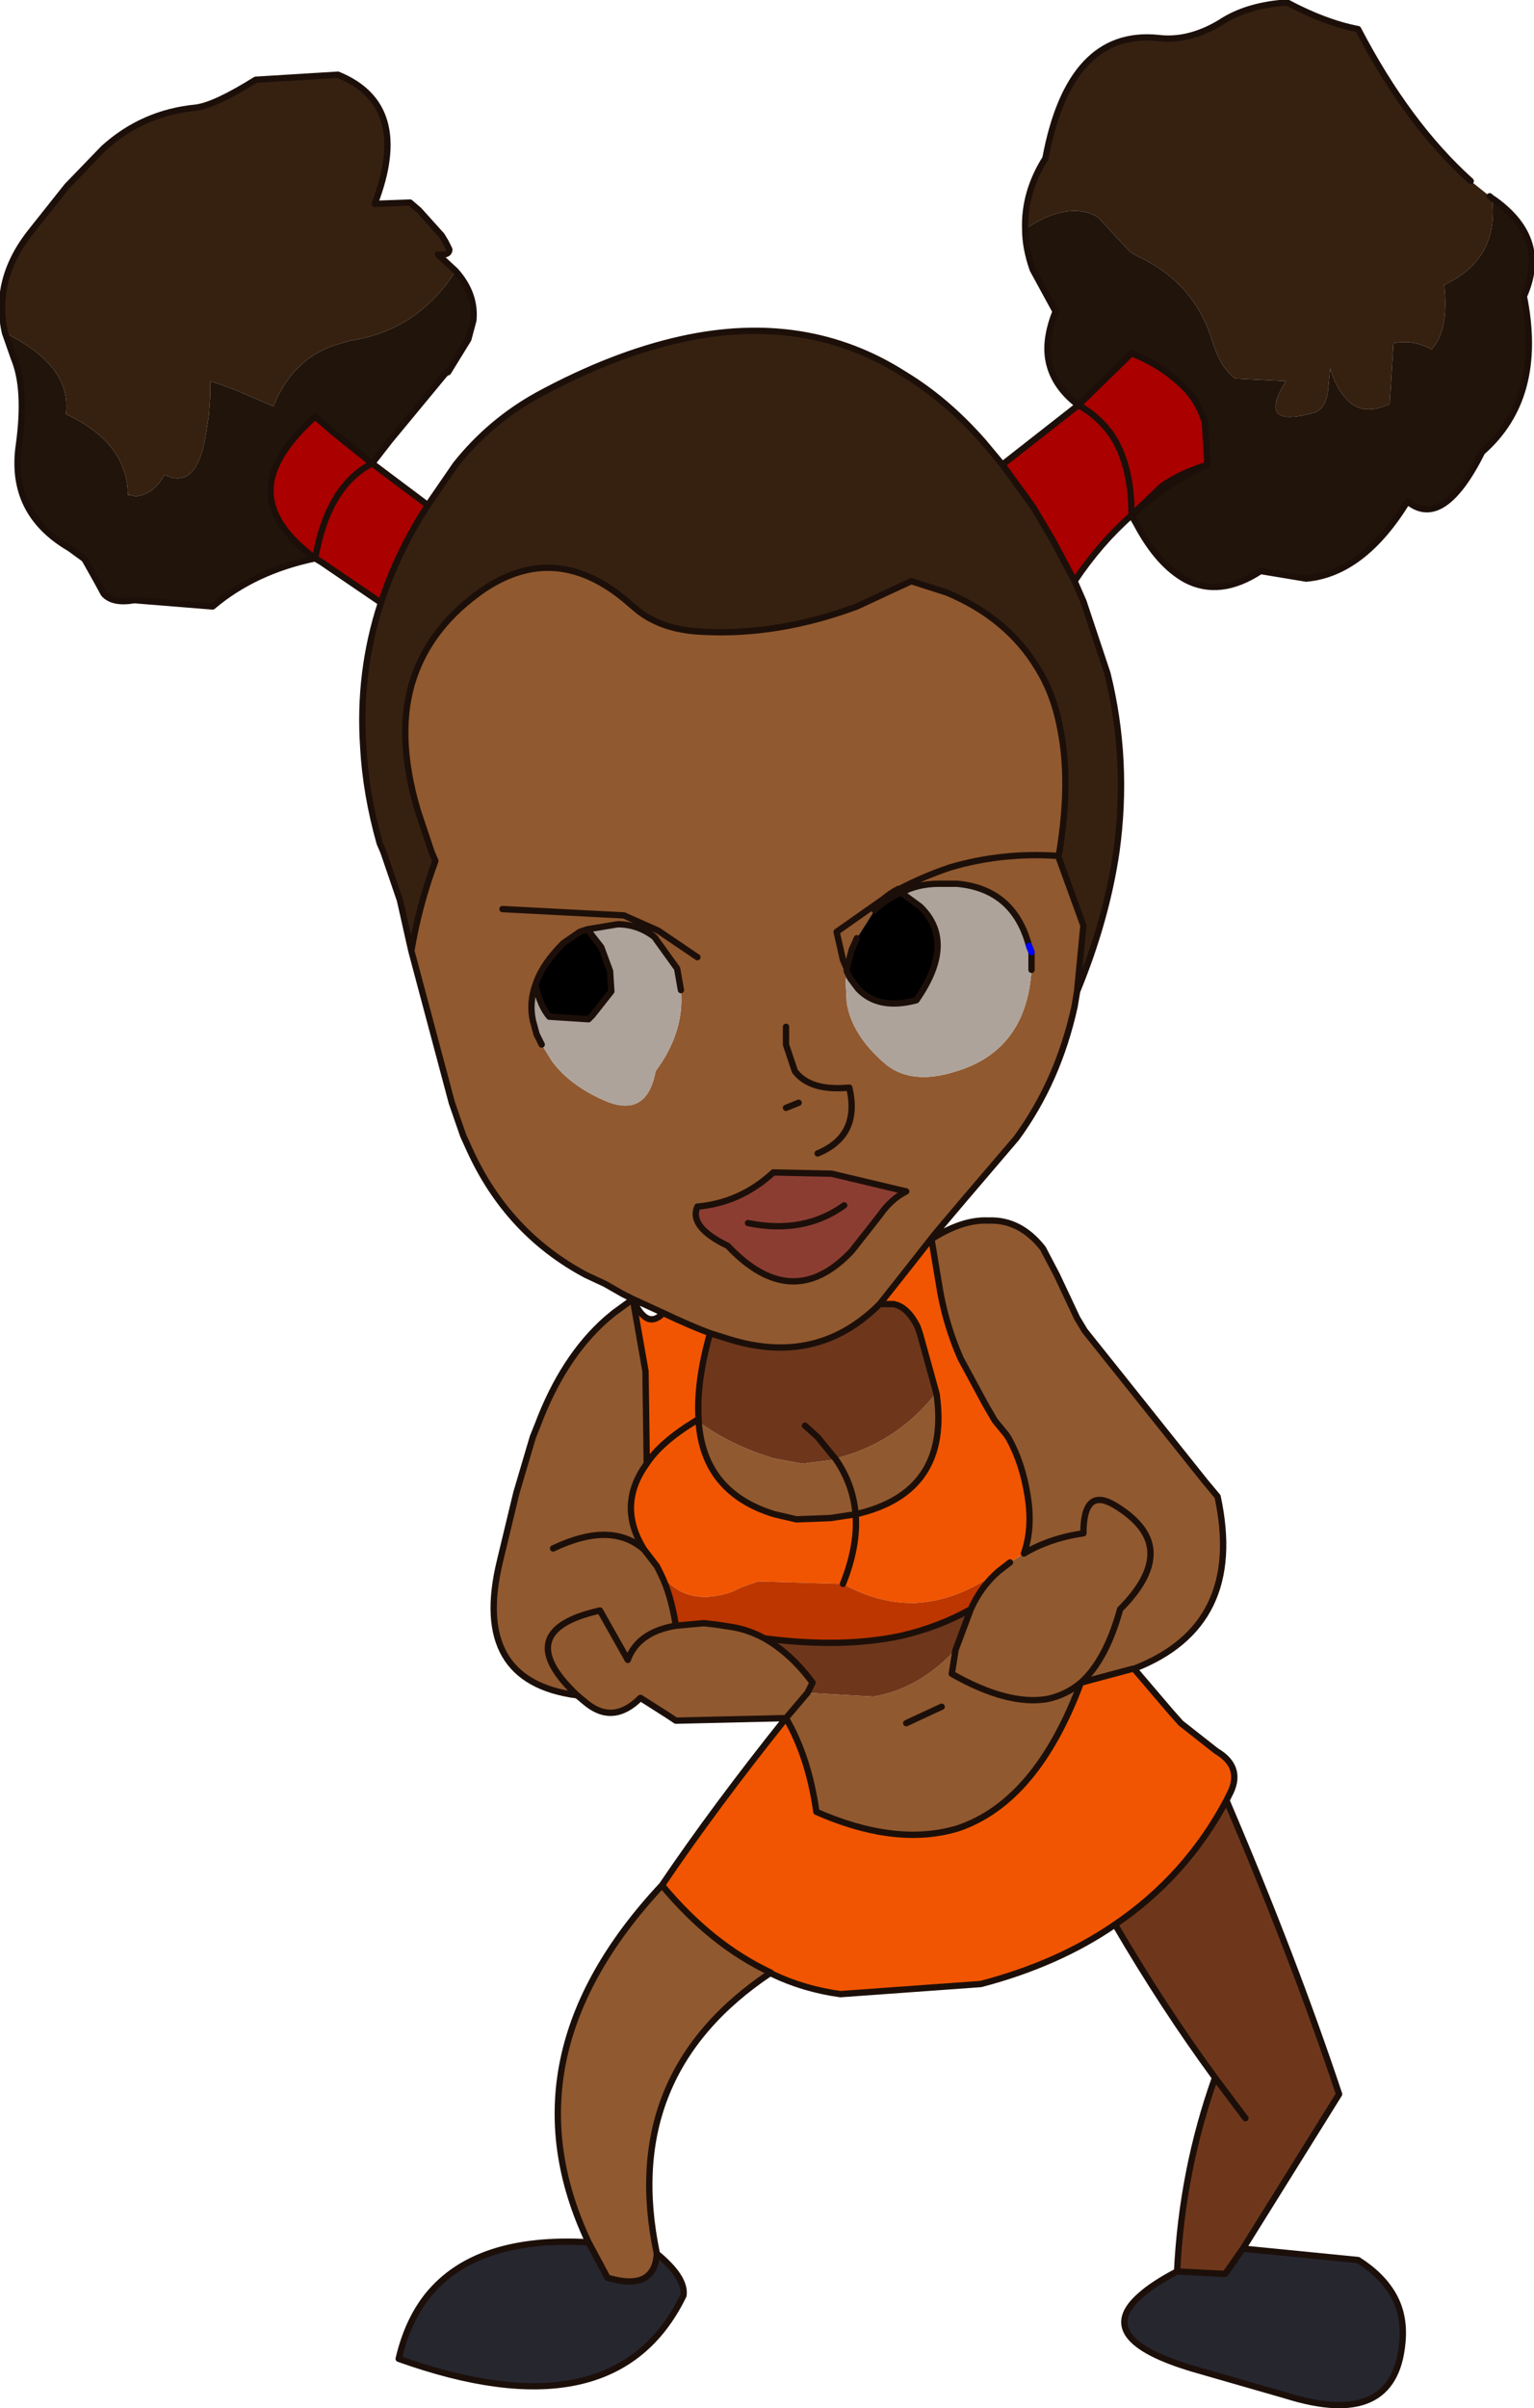 <?xml version="1.0" encoding="UTF-8" standalone="no"?>
<svg xmlns:xlink="http://www.w3.org/1999/xlink" height="95.1px" width="60.6px" xmlns="http://www.w3.org/2000/svg">
  <g transform="matrix(1.0, 0.0, 0.0, 1.0, -6.7, 7.05)">
    <path d="M6.9 6.1 Q6.4 3.95 8.0 2.0 L9.35 0.3 10.8 -1.2 Q12.35 -2.6 14.45 -2.8 15.2 -2.9 16.8 -3.9 L20.05 -4.1 Q23.0 -2.9 21.5 1.0 L22.9 0.95 23.25 1.25 24.15 2.25 24.3 2.5 24.45 2.8 Q24.45 3.05 24.0 3.0 L24.7 3.65 Q23.2 6.0 20.55 6.4 L20.2 6.5 Q18.3 7.0 17.5 9.0 L16.0 8.35 15.45 8.15 15.0 8.0 15.0 8.65 14.95 9.35 14.85 10.0 Q14.5 12.35 13.2 11.7 12.75 12.5 12.05 12.55 L11.85 12.5 11.75 12.5 Q11.75 10.45 9.3 9.3 9.55 7.4 6.9 6.1 M23.6 12.9 L24.7 11.3 Q26.05 9.6 27.95 8.55 30.9 6.95 33.6 6.35 38.55 5.25 42.45 7.75 44.1 8.75 45.55 10.4 L46.3 11.3 47.5 12.95 48.3 14.3 49.15 15.9 49.5 16.7 50.45 19.55 Q51.3 23.0 50.8 26.6 50.4 29.3 49.25 32.1 L49.5 29.5 48.5 26.75 48.55 26.6 Q49.0 23.85 48.6 21.8 48.35 20.4 47.7 19.35 46.5 17.35 44.1 16.35 L42.7 15.9 40.55 16.9 Q37.45 18.05 34.5 17.9 32.95 17.85 31.95 17.1 L31.65 16.85 Q28.7 14.2 25.7 16.3 L25.5 16.45 Q23.7 17.8 23.05 19.7 22.3 21.9 23.2 24.95 L23.75 26.6 23.9 26.95 Q23.25 28.7 22.95 30.5 L22.5 28.5 21.85 26.6 21.7 26.25 Q21.15 24.3 21.05 22.45 20.85 19.5 21.75 16.75 22.4 14.75 23.6 12.9 M47.2 2.0 Q47.15 0.55 48.0 -0.8 48.95 -5.9 52.45 -5.55 53.65 -5.4 54.9 -6.15 55.95 -6.85 57.55 -6.95 59.05 -6.15 60.35 -5.9 62.3 -2.15 64.8 0.1 L65.55 0.7 65.6 0.75 65.75 0.85 65.65 0.85 Q65.9 3.2 63.75 4.2 63.95 6.0 63.25 6.75 62.55 6.35 61.75 6.5 L61.6 8.9 Q60.45 9.45 59.8 8.6 59.45 8.2 59.25 7.5 L59.15 8.5 Q59.0 9.15 58.6 9.25 56.3 9.9 57.5 8.0 L55.5 7.9 Q54.95 7.5 54.65 6.6 L54.6 6.45 Q53.9 4.1 51.6 3.05 L51.35 2.9 50.6 2.1 50.1 1.55 Q49.8 1.35 49.45 1.3 48.45 1.15 47.2 2.0 M50.8 26.6 L48.55 26.6 50.8 26.6 M23.75 26.6 L21.85 26.6 23.75 26.6" fill="#362111" fill-rule="evenodd" stroke="none"/>
    <path d="M49.25 32.1 L49.15 32.7 Q48.5 35.65 46.85 37.9 L44.8 40.3 43.7 41.6 43.5 41.85 43.55 41.85 Q44.75 41.1 45.75 41.15 47.0 41.1 47.9 42.25 L48.45 43.3 49.25 45.0 49.55 45.5 54.3 51.45 54.8 52.05 Q55.9 57.15 51.5 58.85 L51.45 58.85 49.4 59.4 Q50.4 58.5 50.95 56.5 52.15 55.3 52.15 54.3 52.15 53.25 50.75 52.4 49.5 51.65 49.5 53.5 48.15 53.7 47.15 54.3 48.15 53.7 49.5 53.5 49.5 51.65 50.75 52.4 52.15 53.25 52.15 54.3 52.15 55.3 50.95 56.5 50.4 58.5 49.4 59.4 47.65 64.1 44.55 65.15 42.25 65.85 39.3 64.65 L38.95 64.5 Q38.65 62.35 37.75 60.8 L33.4 60.9 33.1 60.7 32.0 60.0 Q30.9 61.1 29.8 60.15 L29.5 59.9 Q25.3 59.35 26.45 54.6 L27.1 51.9 27.75 49.7 27.95 49.2 Q28.95 46.55 30.65 45.05 L30.95 44.8 31.5 44.4 31.7 44.25 31.6 44.2 31.3 44.05 30.6 43.65 29.85 43.3 Q26.75 41.65 25.25 38.35 L25.0 37.8 24.55 36.5 22.95 30.5 Q23.25 28.7 23.9 26.95 L23.75 26.6 23.2 24.95 Q22.3 21.9 23.05 19.7 23.7 17.8 25.5 16.45 L25.7 16.3 Q28.7 14.2 31.65 16.85 L31.95 17.1 Q32.95 17.85 34.5 17.9 37.45 18.05 40.55 16.9 L42.7 15.9 44.1 16.35 Q46.5 17.35 47.7 19.35 48.35 20.4 48.6 21.8 49.0 23.85 48.55 26.6 L48.5 26.75 Q46.3 26.6 44.25 27.2 43.2 27.55 42.25 28.05 43.2 27.55 44.25 27.2 46.3 26.6 48.5 26.75 L49.5 29.5 49.25 32.1 M37.15 70.85 Q31.15 74.85 32.65 81.95 32.55 83.45 30.7 82.9 L29.95 81.5 Q26.5 74.2 32.85 67.4 34.8 69.75 37.15 70.85 M47.45 30.55 L47.35 30.3 47.45 30.55 47.35 30.3 Q46.75 28.05 44.5 27.85 L43.8 27.85 Q42.95 27.85 42.3 28.2 L42.25 28.05 42.2 28.05 Q41.9 28.2 41.6 28.45 L39.75 29.75 40.0 30.85 40.15 31.2 40.0 30.85 39.75 29.75 41.6 28.45 Q41.9 28.2 42.2 28.05 L42.3 28.2 Q41.7 28.45 41.25 28.9 L40.55 30.0 40.35 30.45 40.15 31.2 40.15 31.3 40.3 31.6 40.1 31.6 40.15 32.55 Q40.35 33.8 41.6 34.9 42.65 35.85 44.5 35.25 47.25 34.4 47.45 31.25 L47.45 30.55 M23.75 26.6 L48.55 26.6 23.75 26.6 M47.15 54.3 Q47.5 53.3 47.3 52.05 47.1 50.75 46.55 49.75 L46.45 49.6 46.0 49.05 45.65 48.45 44.65 46.6 Q44.1 45.35 43.85 44.0 L43.5 41.9 43.5 41.85 42.4 43.25 41.45 44.45 Q39.0 46.9 35.55 45.85 L34.75 45.6 Q33.95 45.3 32.9 44.8 L31.7 44.25 32.2 47.1 32.25 50.75 Q31.05 52.4 32.15 54.15 L32.65 54.8 32.7 54.9 32.8 55.1 Q33.2 55.9 33.4 57.15 L34.5 57.05 34.95 57.1 35.6 57.2 Q36.25 57.3 36.9 57.65 37.95 58.25 38.8 59.4 L38.6 59.8 37.75 60.8 38.6 59.8 41.2 59.95 Q43.0 59.65 44.45 58.1 L45.05 56.5 Q45.45 55.6 46.15 55.0 L46.6 54.65 47.15 54.3 M42.5 40.0 L39.55 39.3 37.25 39.25 Q35.95 40.45 34.25 40.6 33.9 41.4 35.45 42.15 38.0 44.85 40.35 42.35 L41.45 40.95 Q41.9 40.3 42.5 40.0 M34.3 49.1 Q35.6 50.05 37.3 50.55 L38.4 50.75 39.6 50.6 39.65 50.55 39.7 50.55 Q42.1 49.95 43.65 48.0 L43.7 48.0 Q44.25 51.9 40.5 52.75 40.4 51.55 39.7 50.55 40.4 51.55 40.5 52.75 L39.5 52.9 38.15 52.95 37.95 52.9 37.3 52.75 Q34.5 51.9 34.3 49.1 M26.55 28.85 L31.35 29.1 32.7 29.7 34.25 30.75 32.7 29.7 31.35 29.1 26.55 28.85 M33.6 32.05 L33.45 31.2 32.55 29.95 Q31.9 29.45 31.1 29.45 L29.9 29.65 29.6 29.75 28.95 30.2 Q28.1 31.05 27.85 31.85 27.6 32.55 27.75 33.25 L27.9 33.8 28.1 34.2 28.5 34.85 Q29.2 35.8 30.55 36.4 32.25 37.15 32.6 35.25 33.75 33.7 33.6 32.05 M37.75 36.7 L38.25 36.5 37.75 36.7 M39.0 38.5 Q40.7 37.8 40.25 35.9 38.7 36.05 38.1 35.25 L37.75 34.2 37.75 33.5 37.75 34.2 38.1 35.25 Q38.7 36.05 40.25 35.9 40.7 37.8 39.0 38.5 M29.5 59.9 Q26.8 57.35 30.4 56.55 L31.5 58.5 Q31.9 57.4 33.4 57.15 31.9 57.4 31.5 58.5 L30.4 56.55 Q26.8 57.35 29.5 59.9 M28.55 54.1 Q30.85 53.0 32.15 54.15 30.85 53.0 28.55 54.1 M44.45 58.1 L44.3 59.05 Q46.5 60.3 48.05 60.05 48.8 59.9 49.4 59.4 48.8 59.9 48.05 60.05 46.5 60.3 44.3 59.05 L44.45 58.1 M43.9 60.35 L42.5 61.0 43.9 60.35" fill="#91592f" fill-rule="evenodd" stroke="none"/>
    <path d="M21.4 11.25 L23.6 12.9 Q22.4 14.75 21.75 16.75 L19.4 15.15 19.15 15.0 Q19.65 12.15 21.4 11.25 19.65 12.15 19.15 15.0 17.05 13.45 17.45 11.8 17.75 10.65 19.15 9.4 L19.9 10.05 21.4 11.25 M46.3 11.3 L49.3 8.95 51.4 6.9 Q52.4 7.3 53.1 7.9 54.0 8.6 54.3 9.65 L54.4 11.3 Q53.3 11.65 52.6 12.15 L51.45 13.25 51.4 13.25 Q51.4 11.3 50.6 10.1 50.05 9.35 49.3 8.95 50.05 9.35 50.6 10.1 51.4 11.3 51.4 13.25 L51.4 13.3 Q50.15 14.4 49.15 15.9 L48.3 14.3 47.5 12.95 46.3 11.3" fill="#aa0000" fill-rule="evenodd" stroke="none"/>
    <path d="M40.3 31.6 L40.15 31.3 40.15 31.2 40.35 30.45 40.55 30.0 41.25 28.9 Q41.7 28.45 42.3 28.2 L43.05 28.75 Q44.5 30.15 42.9 32.45 41.4 32.85 40.6 32.0 L40.3 31.6 M29.9 29.65 L30.45 30.35 30.8 31.3 30.85 32.1 30.1 33.05 29.95 33.2 28.4 33.1 Q28.05 32.7 27.85 31.85 28.1 31.05 28.95 30.2 L29.6 29.75 29.9 29.65" fill="#000000" fill-rule="evenodd" stroke="none"/>
    <path d="M42.5 40.0 Q41.9 40.3 41.45 40.95 L40.35 42.35 Q38.0 44.85 35.45 42.15 33.9 41.4 34.25 40.6 35.95 40.45 37.25 39.25 L39.55 39.3 42.5 40.0 M40.05 40.55 Q38.45 41.7 36.25 41.25 38.45 41.7 40.05 40.55" fill="#8c3d32" fill-rule="evenodd" stroke="none"/>
    <path d="M51.5 58.85 L52.95 60.55 53.35 61.0 54.75 62.1 Q55.85 62.75 55.25 63.85 L55.15 64.05 Q53.55 67.05 50.75 68.95 48.5 70.5 45.45 71.3 L39.9 71.7 Q38.45 71.5 37.2 70.9 L37.15 70.85 Q34.8 69.75 32.85 67.4 34.95 64.3 37.75 60.8 38.65 62.35 38.95 64.5 L39.3 64.65 Q42.25 65.85 44.55 65.15 47.65 64.1 49.4 59.4 L51.45 58.85 51.5 58.85 M43.5 41.85 L43.5 41.9 43.85 44.0 Q44.1 45.35 44.65 46.6 L45.65 48.45 46.0 49.05 46.45 49.6 46.55 49.75 Q47.1 50.75 47.3 52.05 47.5 53.3 47.15 54.3 L46.6 54.65 46.15 55.0 Q44.55 56.15 42.9 56.25 41.45 56.3 40.0 55.5 L36.65 55.4 35.95 55.65 35.65 55.8 Q33.8 56.45 32.8 55.1 L32.7 54.9 32.65 54.8 32.15 54.15 Q31.05 52.4 32.25 50.75 L32.2 47.1 31.7 44.25 Q32.25 45.5 32.9 44.8 33.95 45.3 34.75 45.6 34.2 47.55 34.3 49.0 L34.3 49.1 Q34.5 51.9 37.3 52.75 L37.95 52.9 38.15 52.95 39.5 52.9 40.5 52.75 Q44.25 51.9 43.7 48.0 L43.05 45.65 42.95 45.35 Q42.55 44.55 42.0 44.45 L41.45 44.45 42.4 43.25 43.5 41.85 M34.3 49.0 L34.2 49.05 Q32.8 49.9 32.25 50.75 32.8 49.9 34.2 49.05 L34.3 49.0 M40.5 52.75 Q40.6 54.0 40.0 55.5 40.6 54.0 40.5 52.75" fill="#f15501" fill-rule="evenodd" stroke="none"/>
    <path d="M55.8 81.75 L60.35 82.2 Q61.3 82.8 61.75 83.6 62.2 84.4 62.1 85.45 61.8 88.9 57.5 87.55 L53.85 86.5 Q49.8 85.3 51.75 83.6 52.25 83.15 53.2 82.65 L55.1 82.75 55.8 81.75 M32.65 81.95 Q33.8 82.9 33.7 83.6 L33.6 83.8 Q30.85 89.1 22.45 86.1 22.8 84.6 23.6 83.6 25.5 81.25 29.95 81.5 L30.7 82.9 Q32.55 83.45 32.65 81.95 M33.7 83.6 L23.6 83.6 33.7 83.6 M61.75 83.6 L51.75 83.6 61.75 83.6" fill="#26262f" fill-rule="evenodd" stroke="none"/>
    <path d="M55.15 64.05 Q57.8 70.25 59.6 75.65 L55.8 81.75 55.1 82.75 53.2 82.65 Q53.4 78.65 54.7 75.0 52.65 72.2 50.75 68.95 53.55 67.05 55.15 64.05 M41.45 44.45 L42.0 44.45 Q42.55 44.55 42.95 45.35 L43.05 45.65 43.7 48.0 43.65 48.0 Q42.1 49.95 39.7 50.55 L39.65 50.55 39.6 50.6 38.4 50.75 37.3 50.55 Q35.6 50.05 34.3 49.1 L34.3 49.0 Q34.2 47.55 34.75 45.6 L35.55 45.85 Q39.0 46.9 41.45 44.45 M38.5 49.25 L39.0 49.7 39.65 50.5 39.7 50.55 39.65 50.5 39.0 49.7 38.5 49.25 M36.9 57.65 Q39.95 58.05 42.3 57.55 43.8 57.2 45.05 56.5 L44.45 58.1 Q43.0 59.65 41.2 59.95 L38.6 59.8 38.8 59.4 Q37.95 58.25 36.9 57.65 M55.9 76.6 L54.7 75.0 55.9 76.6" fill="#6e371c" fill-rule="evenodd" stroke="none"/>
    <path d="M47.45 30.55 L47.45 31.25 Q47.25 34.4 44.5 35.25 42.65 35.85 41.6 34.9 40.35 33.8 40.15 32.55 L40.1 31.6 40.3 31.6 40.6 32.0 Q41.4 32.85 42.9 32.45 44.5 30.15 43.05 28.75 L42.3 28.2 Q42.95 27.85 43.8 27.85 L44.5 27.85 Q46.75 28.05 47.35 30.3 L47.45 30.55 M29.9 29.65 L31.1 29.45 Q31.9 29.45 32.55 29.95 L33.45 31.2 33.6 32.05 Q33.75 33.7 32.6 35.25 32.25 37.15 30.55 36.4 29.2 35.8 28.5 34.85 L28.1 34.2 27.9 33.8 27.75 33.25 Q27.6 32.55 27.85 31.85 28.05 32.7 28.4 33.1 L29.95 33.2 30.1 33.05 30.85 32.1 30.8 31.3 30.45 30.35 29.9 29.65" fill="#ada39b" fill-rule="evenodd" stroke="none"/>
    <path d="M6.9 6.1 Q9.55 7.4 9.3 9.3 11.75 10.45 11.75 12.5 L11.85 12.5 12.05 12.55 Q12.75 12.5 13.2 11.7 14.5 12.35 14.85 10.0 L14.95 9.35 15.0 8.65 15.0 8.0 15.45 8.15 16.0 8.35 17.5 9.0 Q18.3 7.0 20.2 6.5 L20.55 6.4 Q23.2 6.0 24.7 3.65 25.5 4.55 25.4 5.6 L25.2 6.35 24.4 7.65 24.35 7.65 24.25 7.75 22.1 10.35 21.4 11.25 19.9 10.05 19.15 9.4 Q17.75 10.65 17.45 11.8 17.05 13.45 19.15 15.0 16.75 15.5 15.1 16.9 L12.0 16.65 Q11.15 16.8 10.8 16.4 L10.5 15.85 10.05 15.05 10.0 15.0 9.45 14.6 Q7.05 13.2 7.45 10.5 7.75 8.3 7.25 7.1 L6.9 6.1 M49.3 8.95 Q48.25 8.15 48.1 7.05 48.0 6.25 48.4 5.25 L47.5 3.6 Q47.2 2.75 47.2 2.0 48.45 1.15 49.45 1.3 49.8 1.35 50.1 1.55 L50.6 2.1 51.35 2.9 51.6 3.05 Q53.9 4.1 54.6 6.45 L54.65 6.6 Q54.95 7.5 55.5 7.9 L57.5 8.0 Q56.3 9.9 58.6 9.25 59.0 9.15 59.15 8.5 L59.25 7.5 Q59.45 8.2 59.8 8.6 60.45 9.45 61.6 8.9 L61.75 6.5 Q62.55 6.35 63.25 6.75 63.95 6.0 63.75 4.2 65.9 3.2 65.65 0.85 L65.75 0.85 Q67.9 2.4 66.9 4.65 67.7 8.65 65.25 10.8 63.7 13.9 62.3 12.75 60.55 15.6 58.3 15.8 L56.5 15.5 Q54.9 16.55 53.55 15.85 52.45 15.25 51.6 13.65 L51.4 13.3 51.45 13.25 52.3 12.55 Q53.3 11.8 54.4 11.3 L54.3 9.65 Q54.0 8.6 53.1 7.9 52.4 7.3 51.4 6.9 L49.3 8.95" fill="#21140a" fill-rule="evenodd" stroke="none"/>
    <path d="M32.8 55.1 Q33.8 56.45 35.65 55.8 L35.95 55.65 36.65 55.4 40.0 55.5 Q41.45 56.3 42.9 56.25 44.55 56.15 46.15 55.0 45.45 55.6 45.05 56.5 43.8 57.2 42.3 57.55 39.95 58.05 36.9 57.65 36.25 57.3 35.6 57.2 L34.95 57.1 34.5 57.05 33.4 57.15 Q33.2 55.9 32.8 55.1" fill="#bd3600" fill-rule="evenodd" stroke="none"/>
    <path d="M24.7 3.65 L24.0 3.0 Q24.45 3.05 24.45 2.8 L24.3 2.5 24.15 2.25 23.25 1.25 22.9 0.95 21.5 1.0 Q23.0 -2.9 20.05 -4.1 L16.8 -3.9 Q15.2 -2.9 14.45 -2.8 12.35 -2.6 10.8 -1.2 L9.35 0.3 8.0 2.0 Q6.4 3.95 6.9 6.1 L7.25 7.1 Q7.75 8.3 7.45 10.5 7.05 13.2 9.45 14.6 L10.0 15.0 10.05 15.05 10.5 15.85 10.8 16.4 Q11.15 16.8 12.0 16.65 L15.1 16.9 Q16.75 15.5 19.15 15.0 17.05 13.45 17.45 11.8 17.75 10.65 19.15 9.4 L19.9 10.05 21.4 11.25 23.6 12.9 24.7 11.3 Q26.05 9.6 27.95 8.55 30.9 6.95 33.6 6.35 38.55 5.25 42.45 7.75 44.1 8.75 45.55 10.4 L46.3 11.3 49.3 8.95 Q48.25 8.15 48.1 7.05 48.0 6.25 48.4 5.25 L47.5 3.6 Q47.2 2.75 47.2 2.0 47.15 0.55 48.0 -0.8 48.95 -5.9 52.45 -5.55 53.65 -5.4 54.9 -6.15 55.95 -6.85 57.55 -6.95 59.05 -6.15 60.35 -5.9 62.3 -2.15 64.8 0.1 M24.7 3.65 Q25.5 4.55 25.4 5.6 L25.2 6.35 24.4 7.65 M24.35 7.65 L24.25 7.75 22.1 10.35 21.4 11.25 Q19.65 12.15 19.15 15.0 L19.4 15.15 21.75 16.75 Q20.85 19.5 21.05 22.45 21.15 24.3 21.7 26.25 L21.85 26.6 22.5 28.5 22.95 30.5 24.55 36.5 25.0 37.8 25.25 38.35 Q26.75 41.65 29.85 43.3 L30.6 43.65 31.3 44.05 31.6 44.2 31.7 44.25 32.9 44.8 Q33.95 45.3 34.75 45.6 34.2 47.55 34.3 49.0 L34.3 49.1 Q34.5 51.9 37.3 52.75 L37.95 52.9 38.15 52.95 39.5 52.9 40.5 52.75 Q44.25 51.9 43.7 48.0 L43.05 45.65 42.95 45.35 Q42.55 44.55 42.0 44.45 L41.45 44.45 Q39.0 46.9 35.55 45.85 L34.75 45.6 M65.55 0.7 L65.6 0.75 65.75 0.85 Q67.9 2.4 66.9 4.65 67.7 8.65 65.25 10.8 63.7 13.9 62.3 12.75 60.55 15.6 58.3 15.8 L56.5 15.5 Q54.9 16.55 53.55 15.85 52.45 15.25 51.6 13.65 L51.4 13.3 51.45 13.25 51.4 13.3 Q50.15 14.4 49.15 15.9 L49.5 16.7 50.45 19.55 Q51.3 23.0 50.8 26.6 50.4 29.3 49.25 32.1 L49.15 32.7 Q48.5 35.65 46.85 37.9 L44.8 40.3 43.7 41.6 43.5 41.85 43.55 41.85 Q44.75 41.1 45.75 41.15 47.0 41.1 47.9 42.25 L48.45 43.3 49.25 45.0 49.55 45.5 54.3 51.45 54.8 52.05 Q55.9 57.15 51.5 58.85 L52.95 60.55 53.35 61.0 54.75 62.1 Q55.85 62.75 55.25 63.85 L55.15 64.05 Q57.8 70.25 59.6 75.65 L55.8 81.75 60.35 82.2 Q61.3 82.8 61.75 83.6 62.2 84.4 62.1 85.45 61.8 88.9 57.5 87.55 L53.85 86.5 Q49.8 85.3 51.75 83.6 52.25 83.15 53.2 82.65 53.4 78.65 54.7 75.0 52.65 72.2 50.75 68.95 48.5 70.5 45.45 71.3 L39.9 71.7 Q38.45 71.5 37.2 70.9 L37.15 70.85 Q31.15 74.85 32.65 81.95 33.8 82.9 33.7 83.6 L33.6 83.8 Q30.85 89.1 22.45 86.1 22.8 84.6 23.6 83.6 25.5 81.25 29.95 81.5 26.5 74.2 32.85 67.4 34.95 64.3 37.75 60.8 L33.4 60.9 33.1 60.7 32.0 60.0 Q30.9 61.1 29.8 60.15 L29.5 59.9 Q25.3 59.35 26.45 54.6 L27.1 51.9 27.75 49.7 27.95 49.2 Q28.95 46.55 30.65 45.05 L30.95 44.8 31.5 44.4 31.7 44.25 32.2 47.1 32.25 50.75 Q32.8 49.9 34.2 49.05 L34.3 49.0 M54.4 11.3 L54.3 9.65 Q54.0 8.6 53.1 7.9 52.4 7.3 51.4 6.9 L49.3 8.95 Q50.05 9.35 50.6 10.1 51.4 11.3 51.4 13.25 L51.4 13.3 M51.45 13.25 L52.6 12.15 Q53.3 11.65 54.4 11.3 53.3 11.8 52.3 12.55 L51.45 13.25 M46.3 11.3 L47.5 12.95 48.3 14.3 49.15 15.9 M23.75 26.6 L23.2 24.95 Q22.3 21.9 23.05 19.7 23.7 17.8 25.5 16.45 L25.7 16.3 Q28.7 14.2 31.65 16.85 L31.95 17.1 Q32.95 17.85 34.5 17.9 37.45 18.05 40.55 16.9 L42.7 15.9 44.1 16.35 Q46.5 17.35 47.7 19.35 48.35 20.4 48.6 21.8 49.0 23.85 48.55 26.6 L48.5 26.75 49.5 29.5 49.25 32.1 M47.45 30.55 L47.45 31.25 M40.3 31.6 L40.15 31.3 40.15 31.2 40.0 30.85 39.75 29.75 41.6 28.45 Q41.9 28.2 42.2 28.05 L42.25 28.05 Q43.2 27.55 44.25 27.2 46.3 26.6 48.5 26.75 M23.75 26.6 L23.9 26.95 Q23.25 28.7 22.95 30.5 M47.45 30.55 L47.35 30.3 Q46.75 28.05 44.5 27.85 L43.8 27.85 Q42.95 27.85 42.3 28.2 L43.05 28.75 Q44.5 30.15 42.9 32.45 41.4 32.85 40.6 32.0 L40.3 31.6 M42.3 28.2 Q41.7 28.45 41.25 28.9 M40.55 30.0 L40.35 30.45 40.15 31.2 M43.5 41.85 L43.5 41.9 43.85 44.0 Q44.1 45.35 44.65 46.6 L45.65 48.45 46.0 49.05 46.45 49.6 46.55 49.75 Q47.1 50.75 47.3 52.05 47.5 53.3 47.15 54.3 48.15 53.7 49.5 53.5 49.5 51.65 50.75 52.4 52.15 53.25 52.15 54.3 52.15 55.3 50.95 56.5 50.4 58.5 49.4 59.4 L51.45 58.85 51.5 58.85 M41.45 44.45 L42.4 43.25 43.5 41.85 M42.5 40.0 L39.55 39.3 37.25 39.25 Q35.95 40.45 34.25 40.6 33.9 41.4 35.45 42.15 38.0 44.85 40.35 42.35 L41.45 40.95 Q41.9 40.3 42.5 40.0 M39.7 50.55 L39.65 50.5 39.0 49.7 38.5 49.25 M39.7 50.55 Q40.4 51.55 40.5 52.75 40.6 54.0 40.0 55.5 M23.6 12.9 Q22.4 14.75 21.75 16.75 M34.25 30.75 L32.7 29.7 31.35 29.1 26.55 28.85 M33.6 32.05 L33.45 31.2 32.55 29.95 Q31.9 29.45 31.1 29.45 L29.9 29.65 30.45 30.35 30.8 31.3 30.85 32.1 30.1 33.05 29.95 33.2 28.4 33.1 Q28.05 32.7 27.85 31.85 27.6 32.55 27.75 33.25 L27.9 33.8 28.1 34.2 M37.75 33.5 L37.75 34.2 38.1 35.25 Q38.7 36.05 40.25 35.9 40.7 37.8 39.0 38.5 M38.25 36.5 L37.75 36.7 M29.9 29.65 L29.6 29.75 28.95 30.2 Q28.1 31.05 27.85 31.85 M36.25 41.25 Q38.45 41.7 40.05 40.55 M32.9 44.8 Q32.25 45.5 31.7 44.25 M32.25 50.75 Q31.05 52.4 32.15 54.15 L32.65 54.8 32.7 54.9 32.8 55.1 Q33.2 55.9 33.4 57.15 L34.5 57.05 34.95 57.1 35.6 57.2 Q36.25 57.3 36.9 57.65 39.95 58.05 42.3 57.55 43.8 57.2 45.05 56.5 45.45 55.6 46.15 55.0 L46.6 54.65 M33.4 57.15 Q31.9 57.4 31.5 58.5 L30.4 56.55 Q26.8 57.35 29.5 59.9 M38.6 59.8 L38.8 59.4 Q37.95 58.25 36.9 57.65 M37.75 60.8 L38.6 59.8 M44.45 58.1 L45.05 56.5 M32.85 67.4 Q34.8 69.75 37.15 70.85 M49.4 59.4 Q47.65 64.1 44.55 65.15 42.25 65.85 39.3 64.65 L38.95 64.5 Q38.65 62.35 37.75 60.8 M32.15 54.15 Q30.85 53.0 28.55 54.1 M32.65 81.95 Q32.55 83.45 30.7 82.9 L29.95 81.5 M42.5 61.0 L43.9 60.35 M49.4 59.4 Q48.8 59.9 48.05 60.05 46.5 60.3 44.3 59.05 L44.45 58.1 M50.75 68.95 Q53.55 67.05 55.15 64.05 M54.7 75.0 L55.9 76.6 M55.8 81.75 L55.1 82.75 53.2 82.65" fill="none" stroke="#1c0f09" stroke-linecap="round" stroke-linejoin="round" stroke-width="0.25"/>
    <path d="M47.35 30.3 L47.45 30.55" fill="none" stroke="#0000ff" stroke-linecap="round" stroke-linejoin="round" stroke-width="0.25"/>
  </g>
</svg>
